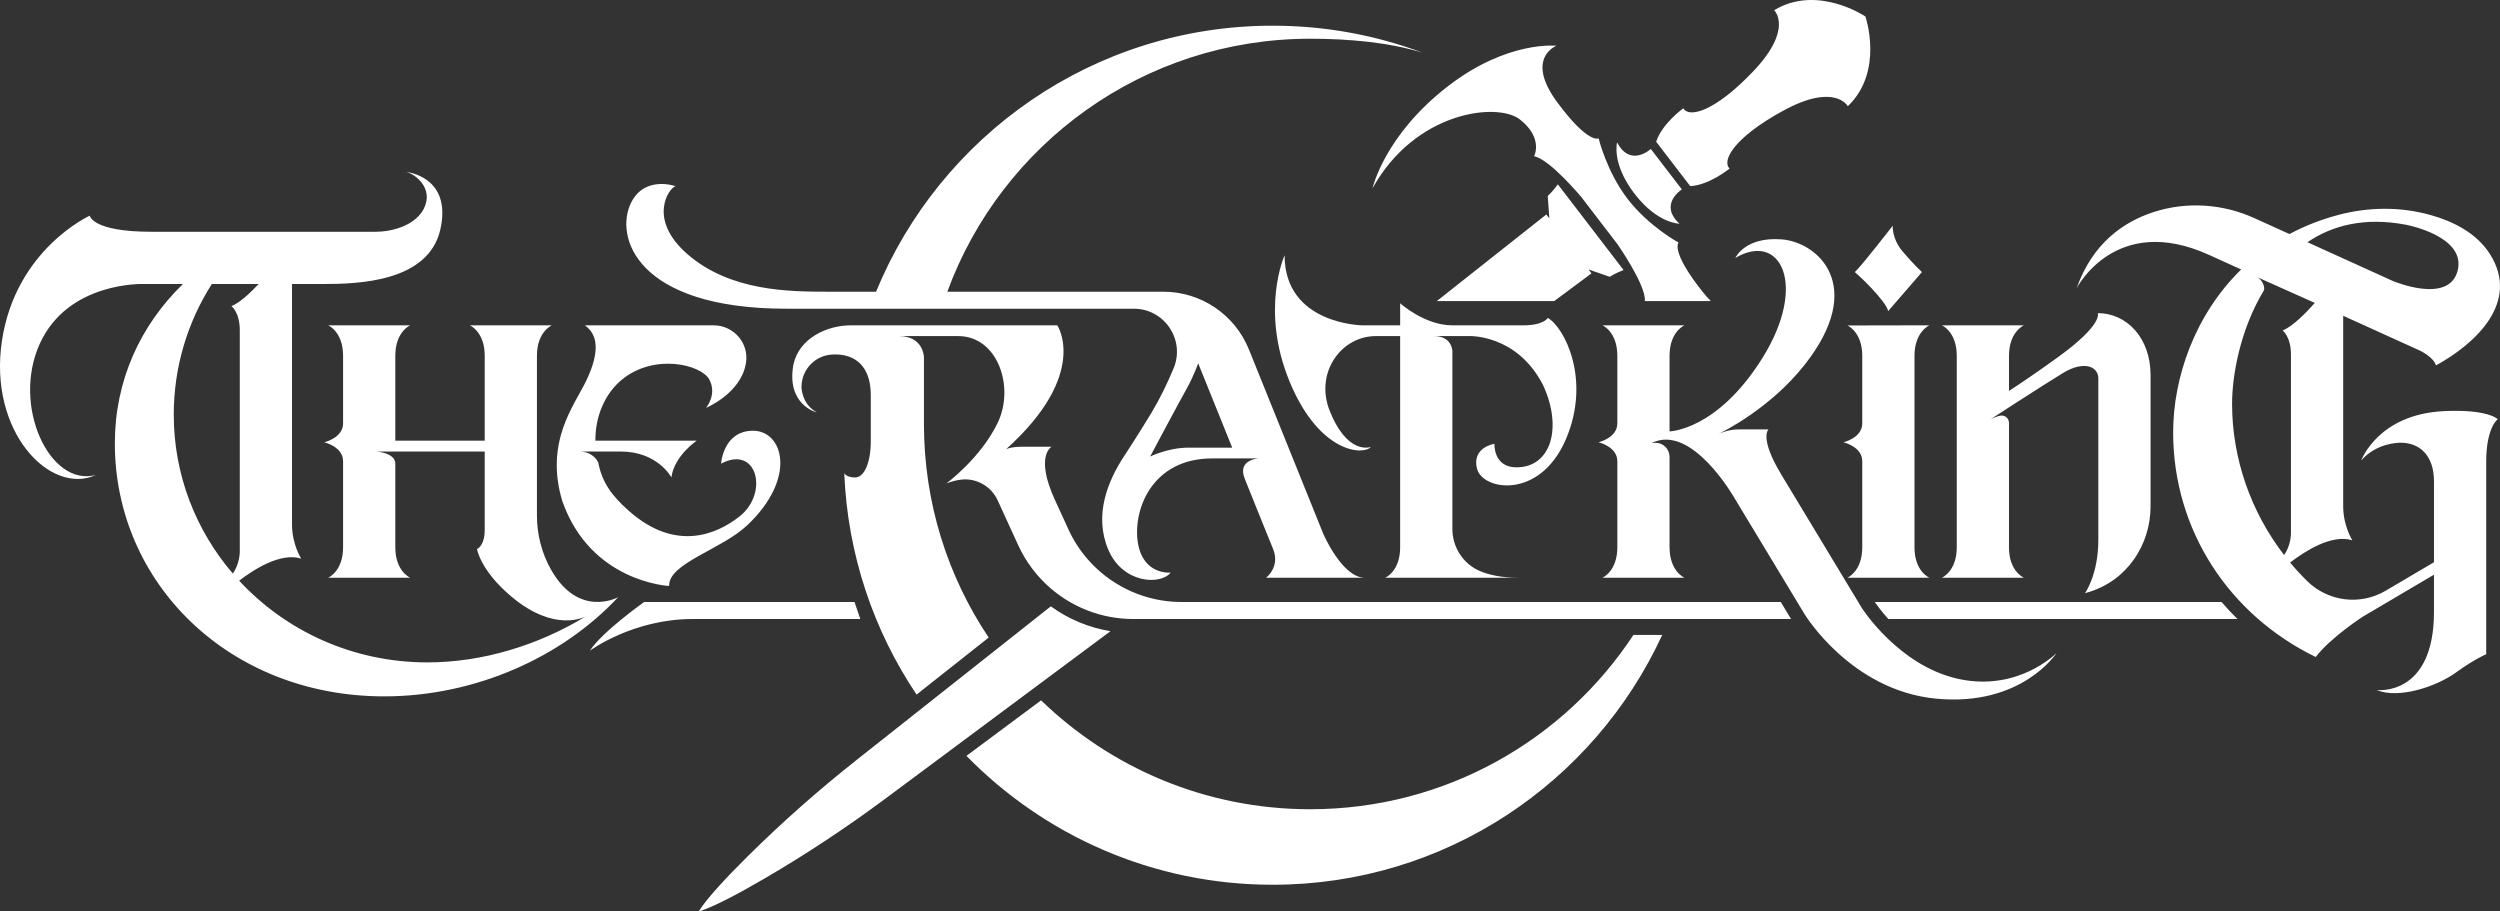 <?xml version="1.0" encoding="UTF-8"?>
<svg id="Layer_2" data-name="Layer 2" xmlns="http://www.w3.org/2000/svg" viewBox="0 0 4089.27 1490.91">
  <rect x="0" y="0" width="4089.27" height="1490.91" fill="#333333" stroke="none"/>
  <defs>
    <style>
      .cls-1 {
        fill: #fff;
        stroke-width: 0px;
      }
    </style>
  </defs>
  <g id="THE_RAT_KING" data-name="THE RAT KING">
    <path class="cls-1" d="m3997.92,672.47c-107.62,5.07-135.13,79.49-135.55,80.66,24.13-28.14,59.81-28.98,63.99-28.98h.4c30.12,0,54.53,19.61,54.53,63.45v132.06l-79.07,46.61c-41.42,24.42-94.05,17.92-128.35-15.78-9.82-9.65-19.13-19.78-27.91-30.32,23.16-17.82,68.26-47.25,101.79-36.33,0,0-14.97-23.53-14.97-55.61v-311.69c72.85,33.07,126.14,57.25,126.14,57.25,0,0,22.25,10.88,25.58,23.95,64.16-35.17,138.3-103.13,88.4-182.02-22.18-35.06-61.07-53.93-97.44-64.08-48.89-13.64-100.54-13.21-149.64-.33-29.56,7.74-56.5,18.45-80.94,31.52l-57.32-26.01c-52.02-23.61-111.08-27.53-165.38-9.77-48.84,15.98-99.57,50.94-125.55,124.74.76-1.5,64.03-124.14,216.56-54.91,17.19,7.8,34.86,15.82,52.69,23.91-76.29,74.7-111.22,177.58-111.22,266.43,0,159.87,91.46,298.56,233.23,367.48,23.44-31.2,76.97-65.99,76.97-65.99l116.43-68.64v60.68c0,139.72-93.86,127.96-93.86,127.96,36,14.97,97.66-5.35,130.1-28.87,29.86-21.66,49.19-29.71,49.19-29.71v-315.09c0-56.07,18.89-69.38,18.89-69.38,0,0-15.69-16.58-87.69-13.19Zm-61.9-304.75s98.28,18.47,84,74.85c-14.25,56.32-106.31,16.89-106.31,16.89l-139.38-63.26c40.91-27.81,93.9-41.43,161.69-28.48Zm-284.99,292.47c0-44.71,12.7-120.06,51.96-185.12,2.16-3.57-1.26-16.34-10.53-21.57,25.5,11.58,69.79,31.03,93.89,41.97-13.64,15.45-36,38.59-52.66,45.07,0,0,13.66,9.98,13.66,39.56v293.04s-.08,19.04-11.22,34.75c-54.09-70.27-85.1-157.32-85.1-247.7Zm-2419.23,44.36c-48.9,0-52.33,53.82-52.33,53.82,59.17-31.36,78.53,48.48,30.06,86.5-36.5,28.63-103.84,58.93-180.83-9.15-29.39-25.99-43.81-47.58-49.97-78.34-.63-3.17-9.2-18.82-31.3-18.82h68.08c60.24,0,82.69,42.27,82.69,42.27,4.64-35.29,41.35-60,41.35-60h-165.68c-.37-39.97,15.89-77.01,42.71-99.33,53.11-44.2,130.45-25.31,143.64-.71,12.98,24.2-4.77,45.65-5.33,46.32.87-.36,56.61-23.65,65.09-72.22.12-.67.23-1.32.32-1.97,4.81-32.07-20.55-60.77-52.98-60.77h-210.62c19.96,14.26,26.17,40.89,1.9,91.25-19.01,39.45-68.44,99.8-38.5,197.23,47.05,132.12,174.42,137.82,174.42,137.82-1.43-37.07,85.54-59.41,127.84-99.33,82.22-77.94,58.34-154.57,9.44-154.57Zm1299.99-184.51s-6.42,12.11-40.28,12.11h-115.84c-45.63,0-85.43-36.12-85.43-36.12v36.12h-61.78s-127.13-1.42-127.25-114.53c0,0-40.51,89.19,8.44,207.13s121.66,120.08,132.59,106.29c0,0-39.09,15.21-68.67-62.85-21.39-60.23,20.67-118.45,76.99-118.45h39.68v345.44c0,39.57-24.35,49.79-24.35,49.79h217.78c-27.32,0-47.74-4.41-63-10.92-27.48-11.71-45-39.07-45-68.94v-291.02s-.36-24.35-30.3-24.35h57.98s77.94-3.33,120.71,80.31c31.96,69.12,13.43,134.38-43.6,134.38-38.14,0-36-38.49-36-38.49,0,0-37.28,5.57-28.52,40.63,8.92,35.64,102.71,51.55,145.43-48.12,41.7-97.31-2.49-183.08-29.58-198.41Zm899.52-7.85s9.98,18.06-66.06,72.72c-35.11,25.44-62.86,43.97-79.13,54.54v-57.34c0-19.78,6.09-32.28,12.18-39.82,6.09-7.54,12.18-10.14,12.18-10.14h-134.14s24.36,10.22,24.36,49.79v313.24c0,39.57-24.36,49.79-24.36,49.79h134.14s-24.36-10.05-24.36-49.62v-203.64c0-7.18-6.31-12.87-13.42-11.86-4.12.59-9.49,2.3-16.5,5.8,1.34-.87,87.61-56.88,118.07-75.4,34.82-21.19,57.99-10.58,57.99,8.68v263.96c0,57.5-21.86,87.44-21.86,87.44,38.27-10.28,63.1-31.81,79.11-53.93,18.56-25.64,28.18-56.68,28.18-88.33v-214.65c0-60.36-38.67-101.23-86.38-101.23Zm-227.76,598.34c-98.02-21.39-158.06-115.94-158.06-115.94,0,0-95.09-157.52-131.77-218.29-36.69-60.77-20.98-73.89-20.98-73.89h-49.9c-14.89,0-28.9,6.03-31.61,7.26,6.68-3.19,84.23-41.22,141.03-113.48,101.17-128.69,21.27-200.43-38.61-204.71-59.88-4.28-75.09,30.42-75.09,30.42,73.66-43.73,118.81,43.72,44.67,163.01-74.14,119.28-152.32,120.71-152.32,120.71v-123.69c.01-39.56,24.36-49.78,24.36-49.78h-134.14s24.36,10.22,24.36,49.79v110.61c0,23.76-30.77,30.89-30.77,30.89,0,0,30.77,7.13,30.77,30.89v140.85c0,39.57-24.36,49.79-24.36,49.79h134.14s-24.35-10.22-24.36-49.78v-147.88c0-12.45-9.9-22.81-22.34-22.98-2.2-.03-4.61.13-7.24.54,65.58-33.51,135.47,89.31,135.47,89.31l114.7,190s75.73,125.45,215.81,138.67c139.06,13.11,195.8-73.47,196.62-74.73-1.02,1.03-63.17,63.62-160.38,42.41Zm-2302.28-178.85c-15.27-26.98-22.99-57.58-22.99-88.58v-261.16c0-39.57,24.36-49.79,24.36-49.79h-134.14s24.36,10.22,24.36,49.79v138.89h-146.26v-138.9c0-39.56,24.35-49.78,24.35-49.78h-134.13s24.35,10.22,24.35,49.79v110.61c0,23.76-30.77,30.89-30.77,30.89,0,0,30.77,7.13,30.77,30.89v140.85c0,39.57-24.35,49.79-24.35,49.79h134.13s-24.35-10.22-24.35-49.78v-136.82c0-17.82-30.89-19.81-30.89-19.81h177.15v128.17c0,26.37-12.6,31.36-12.6,31.36,0,0,5.35,35.29,57.03,78.42,69.79,58.23,118.12,33.19,120.99,31.62-77.91,47.44-169.3,75.36-259.17,75.36-122.16,0-231.99-51.58-307.91-133.66,23.27-17.85,68.07-46.92,101.42-36.05,0,0-14.97-23.53-14.97-55.61v-393.62h50.85c57.03,0,172.63-3.09,191.88-89.7,19.25-86.62-55.96-93.63-55.96-93.63,13.31,2.85,46.24,26.22,28.66,60.44-8.79,17.11-26.3,26.47-41.6,31.56-12.07,4.02-24.74,5.9-37.46,5.9H248.1c-97.9,0-101.22-26.37-101.22-26.37,0,0-120.81,54.54-143.63,204.24-22.81,149.7,79.47,254.13,153.61,219.92-75.57,20.43-138.04-113.21-91.73-214.82,46.58-102.17,169.78-97.54,169.78-97.54h64.29c-69.39,67.54-111.35,157.44-111.35,260.68,0,228.55,186.92,413.82,440.57,413.82,148.61,0,290.6-63.61,382.7-162.25-.93.51-64.46,35.06-109.85-45.12Zm-617.05-253.48c0-78.42,22.8-151.62,62.27-213.65h76.6c-13.38,14.29-30.87,30.81-44.53,36.12,0,0,13.66,9.98,13.66,39.56v362.85s-.07,19.3-11.43,35.06c-60.28-70.37-96.57-161.02-96.57-259.94Zm2847.33,217.15v-313.24c0-39.57,24.35-49.96,24.35-49.96h-32.67v.02l-77.11.16h-24.35s24.35,10.21,24.35,49.78v110.44c0,23.76-30.77,30.89-30.77,30.89,0,0,30.77,7.13,30.77,30.89v140.85c0,39.57-24.35,49.79-24.35,49.79h134.13s-24.35-10.05-24.35-49.62Zm-19.9-484.62c-17.35-20.68-15.69-41.59-15.69-41.59,0,0-49.18,63.81-62.02,75.92,0,0,14.44,12.48,27.63,26.74,13.19,14.25,25.13,28.51,26.91,37.07l55.25-63.81s-14.74-13.66-32.08-34.33Zm-1713.92,573.98h-344.08s-68.43,48.34-88.86,79.71c1.08-.8,70.62-51.91,168.22-51.91h274.22l-9.5-27.8Zm766.77-111.56l-121.62-301.51c-23.03-57.1-78.43-94.49-140-94.49h-353.34c88.48-241.46,320.83-413.82,593.54-413.82,62.29,0,128.1,5.71,184.14,22.94-76.41-28.61-159.13-44.25-245.5-44.25-292.82,0-543.72,179.76-648.75,435.13h-77.77c-64.8,0-160.96-.72-230.74-61.43-65.82-57.26-30.53-108.12-19.48-111.21,0,0-49.65-17.84-72.24,26.14-28.52,55.52,7.6,174.3,253.31,174.3h568.54c50.23,0,84.41,51.09,65.1,97.46-9.84,23.61-21.91,48.93-36.26,72.8,0,0-19.48,32.43-45.15,71.58-25.66,39.15-49.42,95.23-25.66,151.78,23.76,56.56,86.14,58.7,102.18,38.02,0,0-44.56,4.64-53.47-48.11-8.91-52.76,21.75-138.66,121.55-138.66h75.92s-35.5,1.66-22.79,33.14c7.67,19.03,29.68,74.31,46.35,114.91,12.08,29.46-11.44,47.1-11.44,47.1h161.46c-37.07,0-67.88-71.82-67.88-71.82Zm-220.83-140.91c-33.15,0-62.38,14.55-62.38,14.55,0,0,46.7-87.86,59.17-109.96,12.48-22.1,19.38-42.68,19.38-42.68l55.7,138.09h-71.87Zm1690.2,252.47h-567.3c3.16,4.59,10.77,15.1,22.21,27.8h571.08c-9.08-8.9-17.75-18.17-25.99-27.8Zm-720.99,0h-980.17c-4.36,0-8.7-.14-13.01-.42-54.83-3.49-105.27-28.97-140.56-69.51-12.6-14.47-23.27-30.88-31.52-48.88l-22.2-48.47c-32.89-71.84-5.41-86.68-5.41-86.68h-48.74c-17.35,0-25.09,3.74-25.56,3.98,136.84-123.09,83.74-202.57,83.74-202.57h-337.9c-39.21,0-84.47,21.27-93.74,64.04-11.95,65.72,37.21,78.19,38.58,78.52-25.12-13.5-25.39-40.62-25.39-41.77v-.04c0-29.33,23.77-53.11,53.11-53.11h2.73c33.27,0,57.5,20.79,57.5,66.18v76.04c0,34.93-10.87,58.99-25.48,58.99s-17.89-6.93-17.89-6.93c5.51,133.71,48.32,257.78,118.29,362.04l117.94-93.27c-66.9-99.99-105.89-220.13-105.89-349.35v-109.54s-.71-34.22-40.99-34.22h97.07c64.64,0,92.68,83.17,64.64,141.63-27.82,57.99-83.25,98.8-84.11,99.43,8.6-3.36,16.53-5.29,23.75-6.2,25.28-3.18,49.65,10.68,60.26,33.85l33.54,73.23c12.69,27.73,31.05,51.72,53.32,70.83,36.85,31.66,84.44,50,134.92,50h1075.95l-16.78-27.8Zm-241.07,53.82c-112.84,171.73-307.51,285.15-528.73,285.15-171.14,0-326.39-67.88-440.17-178.12l-122.09,90.82c127.29,130.1,304.69,210.81,500.9,210.81,282.6,0,526.15-167.43,637.2-408.66h-47.11ZM3051.24,26.97s-78.49-53.13-149.22-10.25c0,0,32.16,30.14-34.18,99.89-63.75,67.02-105.49,76.43-114.41,60.51,0,0-34.9,24.97-44.42,54.74l27.84,36.28,27.83,36.29c31.21-1.48,64.38-28.72,64.38-28.72-13.07-12.74,6.84-50.62,88.08-94.82,84.56-46.01,105.34-7.13,105.34-7.13,59.74-57.21,28.76-146.79,28.76-146.79Zm-300.23,282.86l-50.76-66.16s-33.48,30.92-55.17-10.84c0,0-9.48,34.5,28.42,83.91,37.58,48.98,73.07,49.19,73.66,49.19-34.68-31.78,3.85-56.1,3.85-56.1Zm-1032.18,681.97l-70.7,55.91-16.66,13.18-117.94,93.27-19.51,15.43-92.17,72.89c-62.22,49.21-121.8,101.7-178.17,157.51-35.08,34.73-67.9,69.75-80.84,90.92,23.8-7.01,66.13-29.63,108.76-54.52,68.51-39.99,134.65-83.93,198.3-131.28l96.07-71.46,21.12-15.72,122.09-90.82,15.69-11.67,111.54-82.98c-35.15-5.78-68.6-19.67-97.58-40.66Zm936.84-550.14l-53.72-70.04-53.72-70.03s-8.9,12.22-16.58,19l2.64,36.62-4.92-6.41-179.08,141.62h192.08l60.89-45.3-4.92-6.41,34.69,12.03c8.54-5.65,22.64-11.08,22.64-11.08Zm129.21,35.5c-53.2-67.01-39.23-80.42-39.23-80.42,0,0-48.87-26.42-83.37-71.4-34.5-44.97-47.36-99.02-47.36-99.02,0,0-16.57,10.02-67.51-58.73-53.9-72.75-1.5-92.73-1.5-92.73,0,0-79.43-9.05-176.34,65.29-105.2,80.7-124.55,167.92-124.55,167.92,69.83-126.05,204.17-141.41,241.03-112.72,39.02,30.38,23.32,60.27,23.32,60.27,25.57,4.65,77.15,66.61,77.15,66.61l59.14,77.1s47.01,67.19,44.87,93.09h107.79c-4.32-4.36-8.8-9.41-13.44-15.26Z"/>
  </g>
</svg>